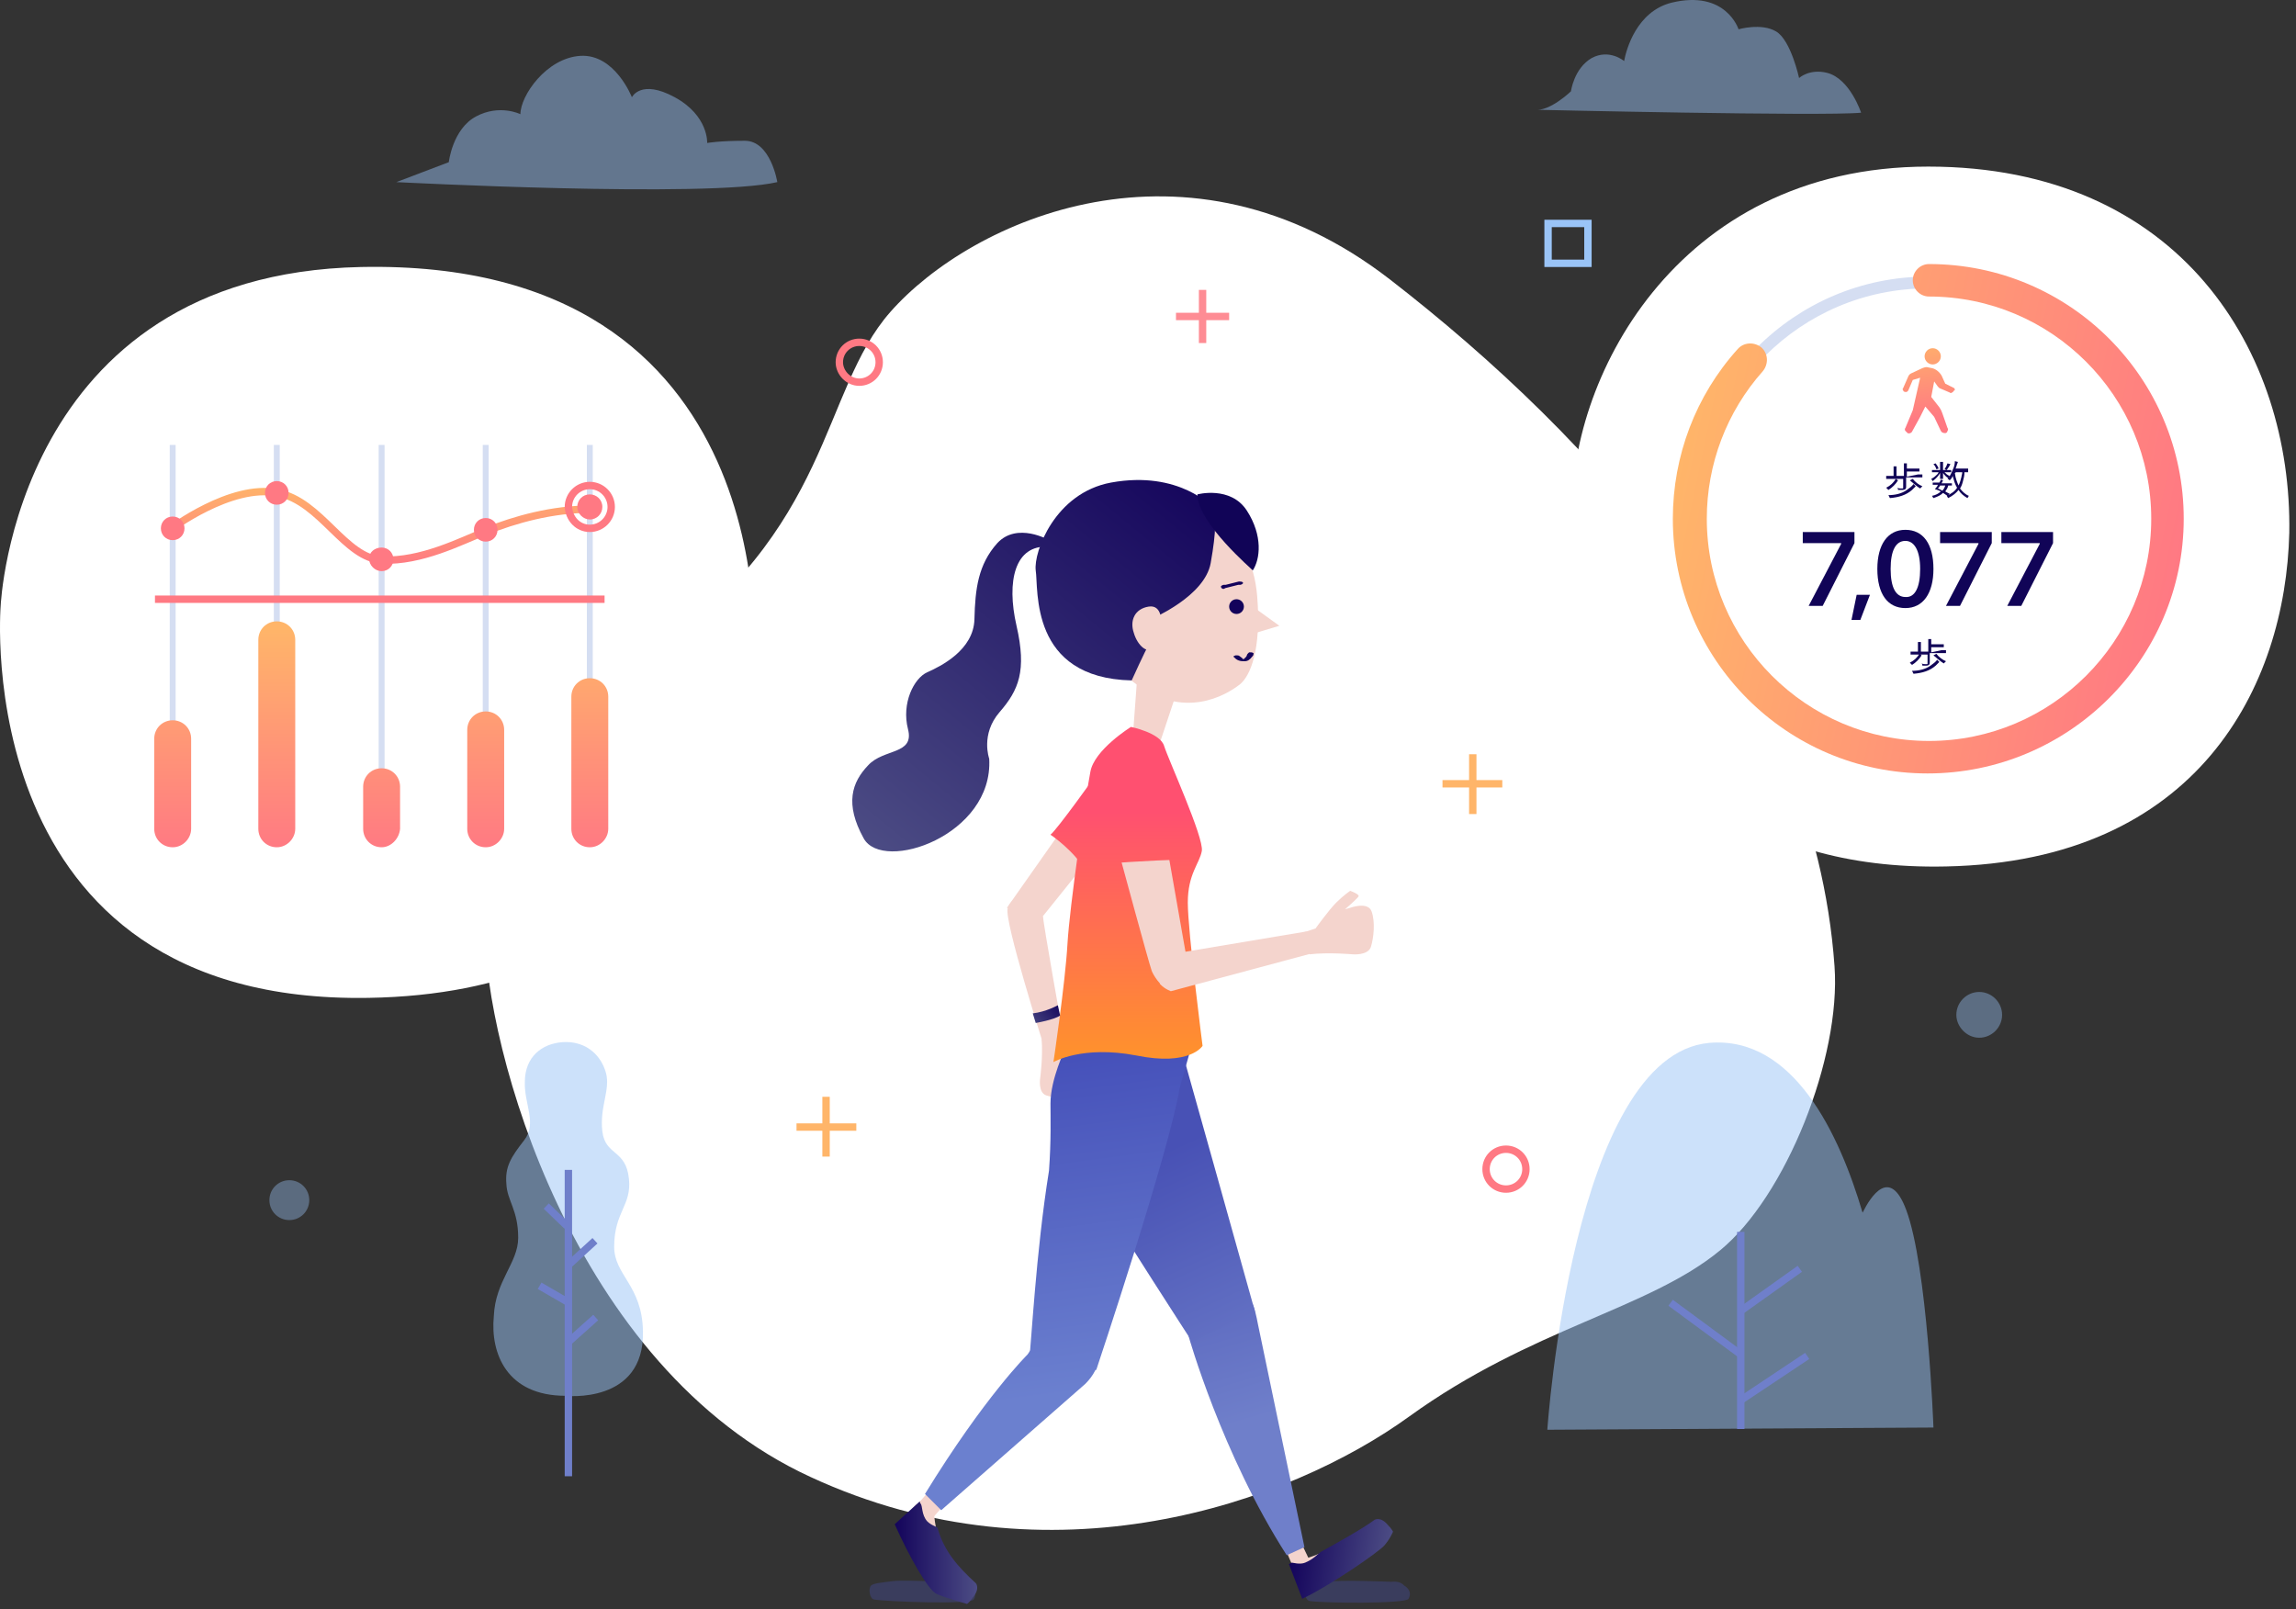 <svg width="311" height="218" viewBox="0 0 311 218" fill="none" xmlns="http://www.w3.org/2000/svg">
<rect x="0" y="0" width="311" height="218" fill="#333333" stroke="none"/>
<path d="M65.691 126.067C65.691 126.067 62.891 106.467 87.891 88.967C112.891 71.567 111.091 53.067 120.591 42.267C131.591 29.767 160.791 16.567 188.291 37.867C215.791 59.167 245.691 91.467 248.491 130.867C249.391 143.267 241.891 162.067 232.991 169.367C223.291 177.367 207.491 179.867 190.891 191.867C174.591 203.667 142.191 215.067 109.791 200.067C77.391 185.167 65.691 141.567 65.691 126.067Z" fill="white"/>
<path d="M149.491 113.867L140.891 124.567L136.391 122.967L144.691 111.167L149.491 113.867Z" fill="#F4D4CD"/>
<path d="M141.291 124.167C141.191 124.467 144.091 140.667 144.091 140.667L141.291 141.367C141.291 141.367 135.991 124.667 136.491 123.067C136.691 122.367 137.191 121.967 137.191 121.967L137.791 121.367L141.291 124.167Z" fill="#F4D4CD"/>
<path d="M144.091 140.267L144.391 141.667C144.391 141.667 146.591 143.367 147.391 144.367C148.191 145.267 148.791 146.167 148.791 146.167C148.791 146.167 148.291 147.367 147.991 147.067C147.591 146.767 146.491 145.267 146.491 145.267L146.691 145.967C146.691 145.967 147.391 148.267 146.091 148.667C144.791 149.067 142.891 148.767 141.691 148.367C140.591 147.967 140.891 146.067 140.891 146.067C140.891 146.067 141.291 143.167 141.091 140.767L144.091 140.267Z" fill="#F4D4CD"/>
<path d="M148.391 105.067C148.391 105.067 143.191 112.367 142.291 113.067C142.291 113.067 145.591 115.267 147.091 118.067C147.091 118.067 148.791 109.267 148.391 105.067Z" fill="url(#paint0_linear_620_13866)"/>
<path opacity="0.32" d="M129.691 214.367C129.691 214.367 122.691 213.967 120.991 214.167C119.391 214.367 118.291 214.467 117.991 214.767C117.591 215.167 117.791 216.567 118.391 216.667C120.291 216.967 131.391 217.367 131.891 216.667C132.391 215.867 131.791 215.167 131.391 214.767C130.691 214.267 129.691 214.367 129.691 214.367Z" fill="#4851B5"/>
<path opacity="0.32" d="M188.491 214.267C188.491 214.267 181.491 213.967 179.791 214.267C178.191 214.467 177.091 214.667 176.891 214.967C176.491 215.367 176.791 216.767 177.391 216.867C179.291 217.167 190.391 217.267 190.791 216.567C191.291 215.667 190.691 215.067 190.191 214.767C189.591 214.067 188.491 214.267 188.491 214.267Z" fill="#4851B5"/>
<path d="M177.291 211.167L176.291 209.067L174.291 210.267L175.191 212.367L177.291 211.167Z" fill="#F4D4CD"/>
<path d="M176.991 211.067C176.991 211.067 178.691 210.567 179.191 210.167L179.891 212.067L176.191 213.467C176.191 213.467 175.491 213.567 174.991 211.967L176.691 211.167L176.991 211.067Z" fill="#F4D4CD"/>
<path d="M174.591 211.867C174.591 211.867 174.791 211.767 174.991 211.667C175.091 211.667 176.091 211.967 176.791 211.667C177.991 211.167 178.491 210.467 178.991 210.167C180.791 209.167 184.591 207.067 186.191 205.867C186.191 205.867 186.991 205.367 187.991 206.567C188.491 207.067 188.691 207.467 188.691 207.467C188.691 207.467 188.291 208.467 187.491 209.367C186.691 210.267 180.191 214.767 176.391 216.567L174.591 211.867Z" fill="url(#paint1_linear_620_13866)"/>
<path d="M162.591 69.667C162.591 69.667 169.491 71.167 170.291 80.767C170.891 88.167 169.291 91.567 167.991 92.667C166.091 94.167 160.291 97.667 153.491 92.367C146.691 87.167 146.991 78.267 149.091 75.367C150.891 72.767 153.191 67.167 162.591 69.667Z" fill="#F4D4CD"/>
<path d="M169.691 82.167L173.291 84.767L169.291 85.967L169.691 82.167Z" fill="#F4D4CD"/>
<path d="M156.091 83.767C156.091 83.767 163.191 80.767 163.991 76.267C164.791 71.767 164.691 70.067 164.291 68.767C164.291 68.767 159.791 63.667 150.491 65.367C142.891 66.767 139.991 74.767 140.291 77.267C140.691 79.767 139.391 91.867 153.291 92.167C153.291 92.167 155.091 88.167 155.691 87.167C155.691 87.267 154.091 87.667 156.091 83.767Z" fill="url(#paint2_linear_620_13866)"/>
<path d="M157.291 84.467C157.291 84.467 157.491 81.867 155.591 82.167C153.691 82.467 152.991 84.067 153.591 85.767C154.091 87.467 155.491 88.667 156.191 87.667" fill="#F4D4CD"/>
<path d="M162.191 66.967C162.191 66.967 166.691 65.767 168.891 69.167C171.091 72.567 170.691 75.767 169.691 77.267C169.791 77.267 162.191 70.867 162.191 66.967Z" fill="#110457"/>
<path d="M142.091 73.168C142.091 73.168 137.791 70.668 135.091 73.567C132.491 76.468 132.091 79.767 131.991 83.868C131.891 88.067 127.391 90.267 125.591 91.067C123.791 91.868 122.091 95.267 122.991 98.767C123.891 102.267 119.691 101.367 117.591 103.667C115.391 105.967 114.391 108.867 116.991 113.567C119.591 118.267 134.591 113.167 133.991 102.767C133.991 102.767 132.791 99.468 135.391 96.468C137.991 93.468 139.091 90.868 137.691 84.767C136.291 78.668 137.491 73.767 141.991 74.067L142.091 73.168Z" fill="url(#paint3_linear_620_13866)"/>
<path d="M153.991 92.367L153.491 99.167L156.891 101.267L159.091 94.667L153.991 92.367Z" fill="#F4D4CD"/>
<path d="M160.991 180.967C160.991 180.967 165.491 196.967 174.291 210.667L176.691 209.567L170.391 179.367C170.191 178.267 169.891 177.067 169.691 176.667L160.991 180.967Z" fill="url(#paint4_linear_620_13866)"/>
<path d="M144.491 141.267C144.491 141.267 142.891 151.967 147.391 159.467C151.891 166.967 161.491 181.767 161.491 181.767L169.991 177.667C169.991 177.667 159.891 141.567 159.591 140.567L144.491 141.267Z" fill="url(#paint5_linear_620_13866)"/>
<path d="M126.491 204.767C126.491 204.767 126.591 206.967 127.391 209.067L124.891 209.467L123.391 205.767C123.391 205.767 123.091 204.767 124.091 203.767L126.491 204.767Z" fill="#F4D4CD"/>
<path d="M125.591 202.267L124.191 203.867L126.291 205.667L127.691 204.067L125.591 202.267Z" fill="#F4D4CD"/>
<path d="M124.591 203.367C124.591 203.367 124.591 203.567 124.691 203.667C124.991 203.967 124.791 205.167 125.591 206.067C126.191 206.667 126.891 206.767 126.991 206.967C127.891 210.167 129.791 212.267 132.191 214.467C132.191 214.467 132.791 215.167 131.791 216.367C131.391 216.967 130.991 217.267 130.991 217.267C130.991 217.267 127.791 216.367 126.791 215.867C125.691 215.267 123.191 210.967 121.191 206.467L124.591 203.367Z" fill="url(#paint6_linear_620_13866)"/>
<path d="M146.191 141.167C146.191 141.167 140.391 178.567 139.891 181.667L148.691 183.667C148.691 183.667 159.891 149.267 159.991 143.467L146.191 141.167Z" fill="url(#paint7_linear_620_13866)"/>
<path d="M139.191 183.467C139.191 183.467 133.391 189.167 125.291 202.367L127.491 204.567L146.991 187.467C146.991 187.467 148.491 186.067 148.691 184.567L139.591 182.867L139.191 183.467Z" fill="url(#paint8_linear_620_13866)"/>
<path d="M161.091 142.767L144.291 142.067C144.291 142.067 142.291 146.167 142.291 149.467C142.291 151.267 142.391 154.467 142.091 158.567C140.291 169.767 139.691 182.267 139.391 184.267L148.491 185.567C148.491 185.567 158.391 155.967 159.791 147.367L161.091 142.767Z" fill="url(#paint9_linear_620_13866)"/>
<path d="M153.191 98.467C153.191 98.467 148.191 101.567 147.691 104.567C147.091 107.667 144.891 122.667 144.591 127.867C144.291 133.167 142.691 143.867 142.691 143.867C142.691 143.867 146.591 141.567 153.891 142.967C161.191 144.467 162.891 141.667 162.891 141.667C162.891 141.667 160.891 126.167 160.891 122.267C160.891 118.367 162.491 116.967 162.791 115.267C163.091 113.467 158.291 102.967 157.691 101.067C157.191 99.267 153.191 98.467 153.191 98.467Z" fill="url(#paint10_linear_620_13866)"/>
<path d="M151.691 115.967C151.691 115.967 155.591 130.367 155.991 131.467C156.091 131.867 157.291 133.867 157.991 133.667C159.391 133.167 160.691 129.567 160.691 129.567L158.091 114.767L151.691 115.967Z" fill="#F4D4CD"/>
<path d="M158.591 134.267L177.591 129.167L176.991 126.167L160.291 128.967L157.091 133.267C157.191 133.267 157.391 133.767 158.591 134.267Z" fill="#F4D4CD"/>
<path d="M176.691 126.267L178.191 125.767C178.191 125.767 179.991 123.267 180.991 122.267C181.991 121.267 182.891 120.667 182.891 120.667C182.891 120.667 184.291 121.167 183.991 121.467C183.691 121.867 182.191 123.167 182.191 123.167L182.891 122.967C182.891 122.967 185.291 122.067 185.791 123.467C186.291 124.867 186.091 126.967 185.691 128.267C185.291 129.467 183.191 129.267 183.191 129.267C183.191 129.267 179.991 128.967 177.391 129.267L176.691 126.267Z" fill="#F4D4CD"/>
<path d="M150.291 116.967C150.291 116.967 148.091 104.267 152.491 103.567C156.891 102.867 159.691 114.667 160.291 116.467C160.291 116.367 153.591 116.667 150.291 116.967Z" fill="url(#paint11_linear_620_13866)"/>
<path d="M107.891 152.667H115.991" stroke="#FFB569" stroke-miterlimit="10"/>
<path d="M111.891 148.567V156.667" stroke="#FFB569" stroke-miterlimit="10"/>
<path opacity="0.4" d="M268.091 140.567C269.791 140.567 271.191 139.167 271.191 137.467C271.191 135.767 269.791 134.367 268.091 134.367C266.391 134.367 264.991 135.767 264.991 137.467C264.991 139.067 266.391 140.567 268.091 140.567Z" fill="#9AC4F7"/>
<path d="M195.391 106.167H203.491" stroke="#FFB569" stroke-miterlimit="10"/>
<path d="M199.491 102.167V110.267" stroke="#FFB569" stroke-miterlimit="10"/>
<path d="M77.391 113.167H85.491" stroke="#FFB569" stroke-miterlimit="10"/>
<path d="M81.391 109.067V117.167" stroke="#FFB569" stroke-miterlimit="10"/>
<path d="M116.391 51.767C117.891 51.767 119.091 50.567 119.091 49.067C119.091 47.567 117.891 46.367 116.391 46.367C114.891 46.367 113.691 47.567 113.691 49.067C113.691 50.467 114.891 51.767 116.391 51.767Z" stroke="#FF7983" stroke-miterlimit="10"/>
<path d="M159.291 42.867H166.491" stroke="#FE8C94" stroke-miterlimit="10"/>
<path d="M162.891 39.267V46.467" stroke="#FE8C94" stroke-miterlimit="10"/>
<path d="M215.091 30.267H209.691V35.667H215.091V30.267Z" stroke="#9AC4F7" stroke-miterlimit="10"/>
<path d="M203.991 161.067C205.491 161.067 206.691 159.867 206.691 158.367C206.691 156.867 205.491 155.667 203.991 155.667C202.491 155.667 201.291 156.867 201.291 158.367C201.291 159.867 202.491 161.067 203.991 161.067Z" stroke="#FF7983" stroke-miterlimit="10"/>
<path opacity="0.39" d="M39.191 165.267C40.691 165.267 41.891 164.067 41.891 162.567C41.891 161.067 40.691 159.867 39.191 159.867C37.691 159.867 36.491 161.067 36.491 162.567C36.491 164.067 37.691 165.267 39.191 165.267Z" fill="#9AC4F7"/>
<path d="M105.691 123.067C102.691 121.567 97.391 115.267 94.991 112.167C101.791 100.867 102.091 89.567 102.091 89.567C102.091 89.567 106.591 34.967 48.891 36.167C1.991 37.167 0.091 82.067 0.091 82.067C0.091 82.067 -4.409 136.067 49.891 135.167C69.091 134.867 81.191 128.367 88.891 120.267C94.191 121.367 105.691 123.067 105.691 123.067Z" fill="white"/>
<path d="M23.791 60.267H22.991V114.367H23.791V60.267Z" fill="#D5DEF2"/>
<path d="M23.391 114.767C21.991 114.767 20.891 113.667 20.891 112.267V100.067C20.891 98.667 21.991 97.567 23.391 97.567C24.791 97.567 25.891 98.667 25.891 100.067V112.267C25.891 113.567 24.791 114.767 23.391 114.767Z" fill="url(#paint12_linear_620_13866)"/>
<path d="M37.891 60.267H37.091V114.367H37.891V60.267Z" fill="#D5DEF2"/>
<path d="M37.491 114.767C36.091 114.767 34.991 113.667 34.991 112.267V86.667C34.991 85.267 36.091 84.167 37.491 84.167C38.891 84.167 39.991 85.267 39.991 86.667V112.267C39.991 113.567 38.891 114.767 37.491 114.767Z" fill="url(#paint13_linear_620_13866)"/>
<path d="M52.091 60.267H51.291V114.367H52.091V60.267Z" fill="#D5DEF2"/>
<path d="M51.691 114.767C50.291 114.767 49.191 113.667 49.191 112.267V106.567C49.191 105.167 50.291 104.067 51.691 104.067C53.091 104.067 54.191 105.167 54.191 106.567V112.267C54.091 113.567 52.991 114.767 51.691 114.767Z" fill="url(#paint14_linear_620_13866)"/>
<path d="M66.191 60.267H65.391V114.367H66.191V60.267Z" fill="#D5DEF2"/>
<path d="M65.791 114.767C64.391 114.767 63.291 113.667 63.291 112.267V98.867C63.291 97.467 64.391 96.367 65.791 96.367C67.191 96.367 68.291 97.467 68.291 98.867V112.267C68.291 113.567 67.191 114.767 65.791 114.767Z" fill="url(#paint15_linear_620_13866)"/>
<path d="M80.291 60.267H79.491V114.367H80.291V60.267Z" fill="#D5DEF2"/>
<path d="M79.891 114.767C78.491 114.767 77.391 113.667 77.391 112.267V94.367C77.391 92.967 78.491 91.867 79.891 91.867C81.291 91.867 82.391 92.967 82.391 94.367V112.267C82.391 113.567 81.291 114.767 79.891 114.767Z" fill="url(#paint16_linear_620_13866)"/>
<path d="M22.991 71.767C22.991 71.767 31.291 65.467 37.591 66.767C43.491 67.867 46.691 75.667 51.791 75.867C57.091 76.067 62.291 73.367 65.791 71.967C69.791 70.367 74.791 68.967 79.991 68.967" stroke="url(#paint17_linear_620_13866)" stroke-miterlimit="10"/>
<path d="M79.891 71.567C81.491 71.567 82.791 70.267 82.791 68.667C82.791 67.067 81.491 65.767 79.891 65.767C78.291 65.767 76.991 67.067 76.991 68.667C77.091 70.267 78.291 71.567 79.891 71.567Z" stroke="#FF7983" stroke-miterlimit="10"/>
<path d="M79.891 70.367C80.891 70.367 81.591 69.567 81.591 68.667C81.591 67.667 80.791 66.967 79.891 66.967C78.891 66.967 78.191 67.767 78.191 68.667C78.191 69.567 78.991 70.367 79.891 70.367Z" fill="#FF7983"/>
<path d="M65.791 73.367C66.691 73.367 67.391 72.667 67.391 71.767C67.391 70.867 66.691 70.167 65.791 70.167C64.891 70.167 64.191 70.867 64.191 71.767C64.191 72.667 64.891 73.367 65.791 73.367Z" fill="#FF7983"/>
<path d="M51.691 77.367C52.591 77.367 53.291 76.667 53.291 75.767C53.291 74.867 52.591 74.167 51.691 74.167C50.791 74.167 49.991 74.767 49.991 75.667C49.991 76.567 50.791 77.367 51.691 77.367Z" fill="#FF7983"/>
<path d="M37.491 68.367C38.391 68.367 39.091 67.667 39.091 66.767C39.091 65.867 38.391 65.167 37.491 65.167C36.591 65.167 35.891 65.867 35.891 66.767C35.891 67.667 36.591 68.367 37.491 68.367Z" fill="#FF7983"/>
<path d="M23.391 73.167C24.291 73.167 24.991 72.467 24.991 71.567C24.991 70.667 24.291 69.967 23.391 69.967C22.491 69.967 21.791 70.667 21.791 71.567C21.791 72.467 22.491 73.167 23.391 73.167Z" fill="#FF7983"/>
<path d="M20.991 81.167H81.891" stroke="#FF7983" stroke-miterlimit="10"/>
<path opacity="0.46" d="M207.991 14.867C207.991 14.867 246.891 15.767 252.091 15.267C252.091 15.267 250.591 10.667 247.491 9.867C245.091 9.267 243.691 10.567 243.691 10.567C243.691 10.567 242.591 5.467 240.591 4.267C238.591 3.067 235.491 3.967 235.491 3.967C235.491 3.967 233.791 -1.433 226.391 0.367C221.691 1.567 220.291 6.667 219.991 8.267C219.991 8.267 217.991 6.567 215.591 7.867C213.191 9.267 212.791 12.367 212.791 12.367C212.791 12.367 209.991 15.067 207.991 14.867Z" fill="#9AC4F7"/>
<path d="M261.191 22.567C226.591 22.567 212.291 52.167 212.991 69.967C213.491 81.167 216.891 93.067 224.691 102.067C222.291 104.767 218.091 109.467 215.591 112.467C215.591 112.467 225.091 110.667 231.791 108.567C239.491 114.167 249.891 117.667 263.591 117.367C297.791 116.667 309.591 92.867 310.091 72.167C310.491 47.767 295.391 22.567 261.191 22.567Z" fill="white"/>
<path d="M261.091 102.867C243.091 102.867 228.391 88.167 228.391 70.167C228.391 52.167 243.091 37.467 261.091 37.467C279.091 37.467 293.791 52.167 293.791 70.167C293.791 88.167 279.191 102.867 261.091 102.867ZM261.091 39.067C243.991 39.067 229.991 52.967 229.991 70.167C229.991 87.367 243.891 101.267 261.091 101.267C278.291 101.267 292.191 87.367 292.191 70.167C292.191 52.967 278.291 39.067 261.091 39.067Z" fill="#D5DEF2"/>
<path d="M257.091 65.067C256.791 65.567 256.291 66.067 255.791 66.367C255.691 66.267 255.591 66.167 255.491 66.067C256.091 65.767 256.491 65.367 256.791 64.867L257.091 65.067ZM259.791 64.267C259.991 64.267 260.191 64.267 260.391 64.267V64.667C260.191 64.667 260.091 64.667 259.791 64.667H258.191V65.967C258.191 66.267 257.991 66.367 257.691 66.367C257.491 66.367 257.291 66.367 257.091 66.367C257.091 66.267 257.091 66.167 256.991 66.067C257.191 66.167 257.391 66.167 257.591 66.167C257.791 66.167 257.791 66.167 257.791 66.067V64.867H256.091C255.791 64.867 255.691 64.867 255.491 64.867V64.467C255.691 64.467 255.791 64.467 256.091 64.467H256.491V63.667C256.491 63.467 256.491 63.367 256.491 63.167H256.891C256.891 63.367 256.891 63.467 256.891 63.667V64.467H257.891V63.267C257.891 63.067 257.891 62.867 257.891 62.767H258.291C258.291 62.967 258.291 63.067 258.291 63.267V63.467H259.491C259.691 63.467 259.891 63.467 259.991 63.467V63.867C259.791 63.867 259.691 63.867 259.491 63.867H258.291V64.567L259.791 64.267ZM259.491 65.867C259.091 66.267 259.091 66.267 258.991 66.367C258.191 67.067 257.191 67.367 255.991 67.467C255.891 67.267 255.891 67.267 255.791 67.067C256.691 67.067 257.591 66.867 258.291 66.367C258.691 66.067 258.991 65.867 259.191 65.567L259.491 65.867ZM259.091 64.867C259.391 65.267 259.891 65.667 260.391 65.867C260.291 65.967 260.291 65.967 260.091 66.167C259.591 65.867 259.191 65.467 258.691 65.067L259.091 64.867Z" fill="#110457"/>
<path d="M263.891 63.667C264.091 63.667 264.191 63.667 264.291 63.667V63.967C264.191 63.967 264.091 63.967 263.891 63.967H263.391C263.591 64.167 263.791 64.367 264.091 64.467C263.991 64.567 263.991 64.567 263.891 64.767C263.591 64.567 263.391 64.367 263.191 64.067C263.191 64.267 263.191 64.267 263.191 64.367V64.667C263.191 64.767 263.191 64.867 263.191 64.867H262.791C262.791 64.767 262.791 64.667 262.791 64.667V64.367C262.791 64.267 262.791 64.167 262.791 64.067C262.491 64.567 262.291 64.767 261.791 65.167C261.691 65.067 261.691 64.967 261.591 64.867C261.991 64.667 262.191 64.467 262.391 64.267C262.491 64.167 262.491 64.167 262.591 63.967H262.091C261.891 63.967 261.791 63.967 261.691 63.967V63.667C261.791 63.667 261.891 63.667 262.091 63.667H262.791V62.967C262.791 62.867 262.791 62.767 262.791 62.567H263.191C263.191 62.667 263.191 62.767 263.191 62.967V63.667H263.891ZM263.791 67.167C263.491 66.967 263.491 66.967 263.191 66.767C262.891 67.067 262.491 67.267 261.891 67.467C261.791 67.367 261.791 67.267 261.691 67.167C262.191 67.067 262.591 66.867 262.891 66.567C262.691 66.467 262.491 66.367 262.091 66.267C262.291 65.967 262.391 65.967 262.491 65.667H262.191C261.991 65.667 261.891 65.667 261.791 65.667V65.367C261.891 65.367 261.991 65.367 262.191 65.367H262.691C262.791 65.267 262.791 65.167 262.891 64.967L263.191 65.067C263.091 65.267 263.091 65.267 262.991 65.467H263.991C264.191 65.467 264.291 65.467 264.391 65.467V65.767C264.291 65.767 264.191 65.767 263.991 65.767H263.891C263.791 66.167 263.691 66.267 263.491 66.567C263.691 66.667 263.791 66.767 264.091 66.867L263.791 67.167ZM262.191 62.767C262.391 63.067 262.491 63.167 262.591 63.467L262.291 63.567C262.191 63.267 262.091 63.067 261.891 62.867L262.191 62.767ZM262.791 65.767C262.691 65.967 262.691 65.967 262.491 66.167C262.791 66.267 262.891 66.367 263.091 66.467C263.291 66.267 263.391 66.067 263.491 65.767H262.791ZM264.191 62.867C263.991 63.267 263.891 63.367 263.691 63.667L263.391 63.567C263.591 63.267 263.691 63.067 263.791 62.767L264.191 62.867ZM266.591 63.967C266.491 63.967 266.391 63.967 266.091 63.967C266.091 64.467 265.991 64.767 265.891 65.167C265.791 65.567 265.691 65.867 265.491 66.167C265.791 66.567 266.191 66.967 266.691 67.167C266.591 67.267 266.591 67.367 266.491 67.467C265.991 67.167 265.591 66.867 265.291 66.367C264.991 66.767 264.491 67.167 263.891 67.467C263.791 67.367 263.791 67.267 263.691 67.167C264.291 66.867 264.791 66.567 265.091 66.067C264.791 65.567 264.691 65.167 264.491 64.467C264.391 64.767 264.291 64.867 264.091 65.067C263.991 64.967 263.891 64.867 263.791 64.867C264.091 64.567 264.291 64.167 264.491 63.667C264.691 63.267 264.791 62.867 264.791 62.467L265.191 62.567C265.191 62.667 265.191 62.667 265.091 62.867C264.991 63.167 264.991 63.267 264.891 63.467H266.091C266.391 63.467 266.491 63.467 266.591 63.467V63.967ZM264.891 63.967C264.891 64.067 264.891 64.067 264.791 64.067C264.891 64.867 265.091 65.267 265.291 65.767C265.491 65.367 265.591 64.967 265.691 64.567C265.691 64.367 265.791 64.267 265.791 63.967H264.891Z" fill="#110457"/>
<path d="M249.391 73.667V73.567H244.191V72.067H251.191V73.567L246.891 82.067H244.991L249.391 73.667Z" fill="#110457"/>
<path d="M250.791 83.967L251.491 80.567H253.291L251.991 83.967H250.791Z" fill="#110457"/>
<path d="M254.291 77.067C254.291 73.767 255.691 71.767 258.091 71.767C260.491 71.767 261.891 73.667 261.891 77.067C261.891 80.367 260.491 82.367 258.091 82.367C255.691 82.367 254.291 80.467 254.291 77.067ZM260.091 77.067C260.091 74.567 259.291 73.267 258.091 73.267C256.791 73.267 256.091 74.567 256.091 77.067C256.091 79.567 256.791 80.867 258.091 80.867C259.391 80.967 260.091 79.567 260.091 77.067Z" fill="#110457"/>
<path d="M267.991 73.667V73.567H262.791V72.067H269.791V73.567L265.491 82.067H263.591L267.991 73.667Z" fill="#110457"/>
<path d="M276.291 73.667V73.567H271.091V72.067H278.091V73.567L273.791 82.067H271.891L276.291 73.667Z" fill="#110457"/>
<path d="M261.791 49.367C262.391 49.367 262.891 48.867 262.891 48.267C262.891 47.667 262.391 47.167 261.791 47.167C261.191 47.167 260.691 47.667 260.691 48.267C260.691 48.867 261.191 49.367 261.791 49.367Z" fill="url(#paint18_linear_620_13866)"/>
<path d="M264.691 52.567L263.491 51.967L262.991 50.867C262.691 50.367 262.191 49.967 261.691 49.867L261.191 49.767C260.891 49.667 260.691 49.767 260.391 49.867L258.891 50.567C258.691 50.667 258.591 50.767 258.491 50.967L257.791 52.567C257.691 52.667 257.691 52.767 257.791 52.867C257.791 52.967 257.891 53.067 257.991 53.067C258.191 53.167 258.391 53.067 258.491 52.867L259.091 51.467L260.091 51.167L259.091 55.567L258.091 57.967C257.991 58.067 257.991 58.267 258.091 58.367C258.191 58.467 258.291 58.567 258.391 58.667C258.591 58.767 258.891 58.667 258.991 58.467L260.091 56.467L260.791 55.067L261.991 56.467L262.891 58.367C262.991 58.567 263.191 58.667 263.491 58.667C263.591 58.667 263.791 58.567 263.791 58.367C263.891 58.267 263.891 58.067 263.791 57.967L263.091 55.967C262.991 55.667 262.891 55.467 262.691 55.167L261.591 53.767L261.991 51.667L262.491 52.367C262.591 52.467 262.691 52.567 262.691 52.567L264.091 53.167C264.191 53.267 264.291 53.267 264.391 53.167C264.491 53.167 264.591 53.067 264.591 52.967C264.891 52.867 264.791 52.667 264.691 52.567Z" fill="url(#paint19_linear_620_13866)"/>
<path d="M260.291 88.767C259.991 89.267 259.491 89.767 258.991 90.067C258.891 89.967 258.791 89.867 258.691 89.767C259.291 89.467 259.691 89.067 259.991 88.567L260.291 88.767ZM262.991 88.067C263.191 88.067 263.391 88.067 263.591 88.067V88.467C263.391 88.467 263.291 88.467 262.991 88.467H261.391V89.767C261.391 90.067 261.191 90.167 260.891 90.167C260.691 90.167 260.491 90.167 260.391 90.167C260.391 90.067 260.391 89.967 260.291 89.867C260.491 89.967 260.691 89.967 260.891 89.967C261.091 89.967 261.091 89.967 261.091 89.867V88.667H259.391C259.091 88.667 258.991 88.667 258.791 88.667V88.267C258.991 88.267 259.091 88.267 259.391 88.267H259.791V87.467C259.791 87.267 259.791 87.167 259.791 86.967H260.191C260.191 87.167 260.191 87.267 260.191 87.467V88.267H261.191V87.067C261.191 86.867 261.191 86.667 261.191 86.567H261.591C261.591 86.767 261.591 86.867 261.591 87.067V87.267H262.791C262.991 87.267 263.191 87.267 263.291 87.267V87.667C263.091 87.667 262.991 87.667 262.791 87.667H261.591V88.367L262.991 88.067ZM262.691 89.667C262.291 90.067 262.291 90.067 262.191 90.167C261.391 90.867 260.391 91.167 259.191 91.267C259.091 91.067 259.091 91.067 258.991 90.867C259.891 90.867 260.791 90.667 261.491 90.167C261.891 89.867 262.191 89.667 262.391 89.367L262.691 89.667ZM262.291 88.567C262.591 88.967 263.091 89.367 263.591 89.567C263.491 89.667 263.491 89.667 263.291 89.867C262.791 89.567 262.391 89.167 261.891 88.767L262.291 88.567Z" fill="#110457"/>
<path d="M261.091 104.767C241.991 104.767 226.591 89.267 226.591 70.267C226.591 61.767 229.691 53.567 235.391 47.267C236.191 46.367 237.591 46.267 238.591 47.067C239.491 47.867 239.591 49.267 238.791 50.267C233.891 55.767 231.191 62.867 231.191 70.267C231.191 86.867 244.691 100.367 261.291 100.367C277.891 100.367 291.391 86.867 291.391 70.267C291.391 53.667 277.891 40.167 261.291 40.167C260.091 40.167 259.091 39.167 259.091 37.967C259.091 36.767 260.091 35.767 261.291 35.767C280.391 35.767 295.791 51.267 295.791 70.267C295.791 89.267 280.191 104.767 261.091 104.767Z" fill="url(#paint20_linear_620_13866)"/>
<path opacity="0.46" d="M53.691 24.668C53.691 24.668 95.791 26.867 105.291 24.668C105.291 24.668 104.391 19.067 100.891 19.067C97.391 19.067 95.791 19.367 95.791 19.367C95.791 19.367 95.991 15.668 91.391 13.168C86.791 10.668 85.591 13.168 85.591 13.168C85.591 13.168 83.291 7.267 78.591 7.567C73.991 7.867 70.491 12.967 70.491 15.467C70.491 15.467 67.691 14.068 64.491 15.768C61.291 17.468 60.791 21.968 60.791 21.968L53.691 24.668Z" fill="#9AC4F7"/>
<path opacity="0.5" d="M76.591 189.067C76.591 189.067 87.291 190.267 87.091 180.367C86.991 174.067 83.191 172.767 83.191 168.867C83.191 164.167 85.591 163.267 85.191 159.667C84.791 155.667 81.991 156.567 81.591 153.267C81.191 149.967 82.691 147.667 82.091 145.367C81.291 142.467 78.891 140.967 76.191 141.167C73.391 141.367 71.091 143.167 71.091 146.567C70.991 149.567 72.791 152.167 70.991 154.467C69.191 156.767 68.391 158.067 68.591 160.367C68.691 162.667 70.191 163.867 70.191 167.667C70.191 171.067 67.091 173.467 66.891 178.267C66.391 183.367 68.691 189.067 76.591 189.067Z" fill="#9AC4F7"/>
<path d="M76.991 158.467V199.967" stroke="#6F7FCA" stroke-miterlimit="10"/>
<path d="M76.791 166.067L73.991 163.367" stroke="#6F7FCA" stroke-miterlimit="10"/>
<path d="M80.591 168.067L77.091 171.267" stroke="#6F7FCA" stroke-miterlimit="10"/>
<path d="M76.891 176.367L73.091 174.167" stroke="#6F7FCA" stroke-miterlimit="10"/>
<path d="M80.691 178.467L76.891 181.867" stroke="#6F7FCA" stroke-miterlimit="10"/>
<path opacity="0.5" d="M261.891 193.367C261.891 193.367 261.091 171.567 258.191 163.867C255.991 157.967 253.391 162.067 252.291 164.267C249.191 153.767 242.991 140.267 231.491 141.267C212.991 142.967 209.591 193.667 209.591 193.667L261.891 193.367Z" fill="#9AC4F7"/>
<path d="M235.791 183.467L226.291 176.467" stroke="#6F7FCA" stroke-miterlimit="10"/>
<path d="M235.791 189.667L244.791 183.667" stroke="#6F7FCA" stroke-miterlimit="10"/>
<path d="M235.791 166.867V193.567" stroke="#6F7FCA" stroke-miterlimit="10"/>
<path d="M235.791 177.567L243.791 171.867" stroke="#6F7FCA" stroke-miterlimit="10"/>
<path d="M167.491 83.167C168.043 83.167 168.491 82.719 168.491 82.167C168.491 81.615 168.043 81.167 167.491 81.167C166.939 81.167 166.491 81.615 166.491 82.167C166.491 82.719 166.939 83.167 167.491 83.167Z" fill="#13035B"/>
<path d="M143.291 136.167C143.291 136.167 141.691 137.067 139.891 137.267L140.291 138.567C140.291 138.567 142.691 138.167 143.591 137.567L143.291 136.167Z" fill="url(#paint21_linear_620_13866)"/>
<path d="M167.82 78.767C167.19 78.918 166.65 79.068 166.02 79.218C165.93 79.218 165.84 79.218 165.75 79.218C165.659 79.218 165.299 79.368 165.389 79.518C165.479 79.819 165.84 79.819 165.93 79.669C166.56 79.518 167.1 79.368 167.73 79.218C167.82 79.218 167.91 79.218 168.001 79.218C168.091 79.218 168.451 79.068 168.361 78.918C168.271 78.767 168.001 78.767 167.82 78.767Z" fill="#13035B"/>
<path d="M168.991 88.567C168.891 88.667 168.891 88.867 168.791 88.967C168.691 89.067 168.591 89.167 168.491 89.267C168.491 89.267 168.391 89.267 168.491 89.267C168.391 89.267 168.591 89.267 168.491 89.267C168.391 89.267 168.591 89.267 168.491 89.267C168.391 89.267 168.591 89.267 168.491 89.267C168.391 89.267 168.591 89.267 168.491 89.267C168.491 89.267 168.491 89.267 168.391 89.267C168.291 89.267 168.291 89.267 168.291 89.167C168.191 89.067 167.991 88.967 167.891 88.867C167.791 88.767 167.591 88.767 167.391 88.767C167.391 88.767 166.991 88.867 167.091 88.967C167.291 89.167 167.491 89.367 167.791 89.467C168.091 89.567 168.291 89.567 168.591 89.567C168.991 89.567 169.291 89.367 169.591 88.967C169.691 88.867 169.791 88.767 169.791 88.567C169.891 88.467 169.591 88.367 169.491 88.367C169.391 88.367 169.291 88.367 169.191 88.367C169.091 88.467 168.991 88.567 168.991 88.567Z" fill="#13035B"/>
<defs>
<linearGradient id="paint0_linear_620_13866" x1="145.416" y1="155.972" x2="145.416" y2="109.94" gradientUnits="userSpaceOnUse">
<stop stop-color="#FFAB12"/>
<stop offset="1" stop-color="#FF5070"/>
</linearGradient>
<linearGradient id="paint1_linear_620_13866" x1="174.816" y1="210.151" x2="187.975" y2="212.052" gradientUnits="userSpaceOnUse">
<stop stop-color="#13035B"/>
<stop offset="1" stop-color="#4C4C84"/>
</linearGradient>
<linearGradient id="paint2_linear_620_13866" x1="163.154" y1="62.884" x2="119.228" y2="116.572" gradientUnits="userSpaceOnUse">
<stop stop-color="#13035B"/>
<stop offset="1" stop-color="#4C4C84"/>
</linearGradient>
<linearGradient id="paint3_linear_620_13866" x1="159.506" y1="59.9" x2="115.58" y2="113.587" gradientUnits="userSpaceOnUse">
<stop stop-color="#13035B"/>
<stop offset="1" stop-color="#4C4C84"/>
</linearGradient>
<linearGradient id="paint4_linear_620_13866" x1="158.481" y1="155.175" x2="169.389" y2="192.423" gradientUnits="userSpaceOnUse">
<stop stop-color="#4851B5"/>
<stop offset="1" stop-color="#6F7FCA"/>
</linearGradient>
<linearGradient id="paint5_linear_620_13866" x1="156.385" y1="156.455" x2="172.507" y2="191.761" gradientUnits="userSpaceOnUse">
<stop stop-color="#4851B5"/>
<stop offset="0.261" stop-color="#525DBA"/>
<stop offset="1" stop-color="#6F7FCA"/>
</linearGradient>
<linearGradient id="paint6_linear_620_13866" x1="121.167" y1="210.263" x2="132.278" y2="210.263" gradientUnits="userSpaceOnUse">
<stop stop-color="#13035B"/>
<stop offset="1" stop-color="#4C4C84"/>
</linearGradient>
<linearGradient id="paint7_linear_620_13866" x1="150.171" y1="157.497" x2="126.743" y2="199.494" gradientUnits="userSpaceOnUse">
<stop stop-color="#4851B5"/>
<stop offset="1" stop-color="#6F7FCA"/>
</linearGradient>
<linearGradient id="paint8_linear_620_13866" x1="130.672" y1="145.284" x2="136.488" y2="189.964" gradientUnits="userSpaceOnUse">
<stop stop-color="#4651BA"/>
<stop offset="1" stop-color="#6B80CF"/>
</linearGradient>
<linearGradient id="paint9_linear_620_13866" x1="147.49" y1="143.094" x2="153.307" y2="187.774" gradientUnits="userSpaceOnUse">
<stop stop-color="#4651BA"/>
<stop offset="1" stop-color="#6B80CF"/>
</linearGradient>
<linearGradient id="paint10_linear_620_13866" x1="152.849" y1="155.972" x2="152.849" y2="109.94" gradientUnits="userSpaceOnUse">
<stop stop-color="#FFAB12"/>
<stop offset="1" stop-color="#FF5070"/>
</linearGradient>
<linearGradient id="paint11_linear_620_13866" x1="154.993" y1="155.972" x2="154.993" y2="109.94" gradientUnits="userSpaceOnUse">
<stop stop-color="#FFAB12"/>
<stop offset="1" stop-color="#FF5070"/>
</linearGradient>
<linearGradient id="paint12_linear_620_13866" x1="23.405" y1="85.124" x2="23.405" y2="115.236" gradientUnits="userSpaceOnUse">
<stop stop-color="#FFB569"/>
<stop offset="1" stop-color="#FF7983"/>
</linearGradient>
<linearGradient id="paint13_linear_620_13866" x1="37.53" y1="85.123" x2="37.53" y2="115.235" gradientUnits="userSpaceOnUse">
<stop stop-color="#FFB569"/>
<stop offset="1" stop-color="#FF7983"/>
</linearGradient>
<linearGradient id="paint14_linear_620_13866" x1="51.655" y1="85.123" x2="51.655" y2="115.236" gradientUnits="userSpaceOnUse">
<stop stop-color="#FFB569"/>
<stop offset="1" stop-color="#FF7983"/>
</linearGradient>
<linearGradient id="paint15_linear_620_13866" x1="65.798" y1="85.124" x2="65.798" y2="115.236" gradientUnits="userSpaceOnUse">
<stop stop-color="#FFB569"/>
<stop offset="1" stop-color="#FF7983"/>
</linearGradient>
<linearGradient id="paint16_linear_620_13866" x1="79.923" y1="85.123" x2="79.923" y2="115.236" gradientUnits="userSpaceOnUse">
<stop stop-color="#FFB569"/>
<stop offset="1" stop-color="#FF7983"/>
</linearGradient>
<linearGradient id="paint17_linear_620_13866" x1="51.315" y1="65.7" x2="51.315" y2="76.711" gradientUnits="userSpaceOnUse">
<stop stop-color="#FFB569"/>
<stop offset="1" stop-color="#FF7983"/>
</linearGradient>
<linearGradient id="paint18_linear_620_13866" x1="261.396" y1="45.267" x2="262.717" y2="56.625" gradientUnits="userSpaceOnUse">
<stop stop-color="#FFB569"/>
<stop offset="1" stop-color="#FF7983"/>
</linearGradient>
<linearGradient id="paint19_linear_620_13866" x1="260.28" y1="45.397" x2="261.601" y2="56.755" gradientUnits="userSpaceOnUse">
<stop stop-color="#FFB569"/>
<stop offset="1" stop-color="#FF7983"/>
</linearGradient>
<linearGradient id="paint20_linear_620_13866" x1="227.318" y1="63.074" x2="294.962" y2="77.279" gradientUnits="userSpaceOnUse">
<stop stop-color="#FFB569"/>
<stop offset="1" stop-color="#FF7983"/>
</linearGradient>
<linearGradient id="paint21_linear_620_13866" x1="143.537" y1="135.746" x2="139.552" y2="139.289" gradientUnits="userSpaceOnUse">
<stop stop-color="#13035B"/>
<stop offset="1" stop-color="#4C4C84"/>
</linearGradient>
</defs>
</svg>
